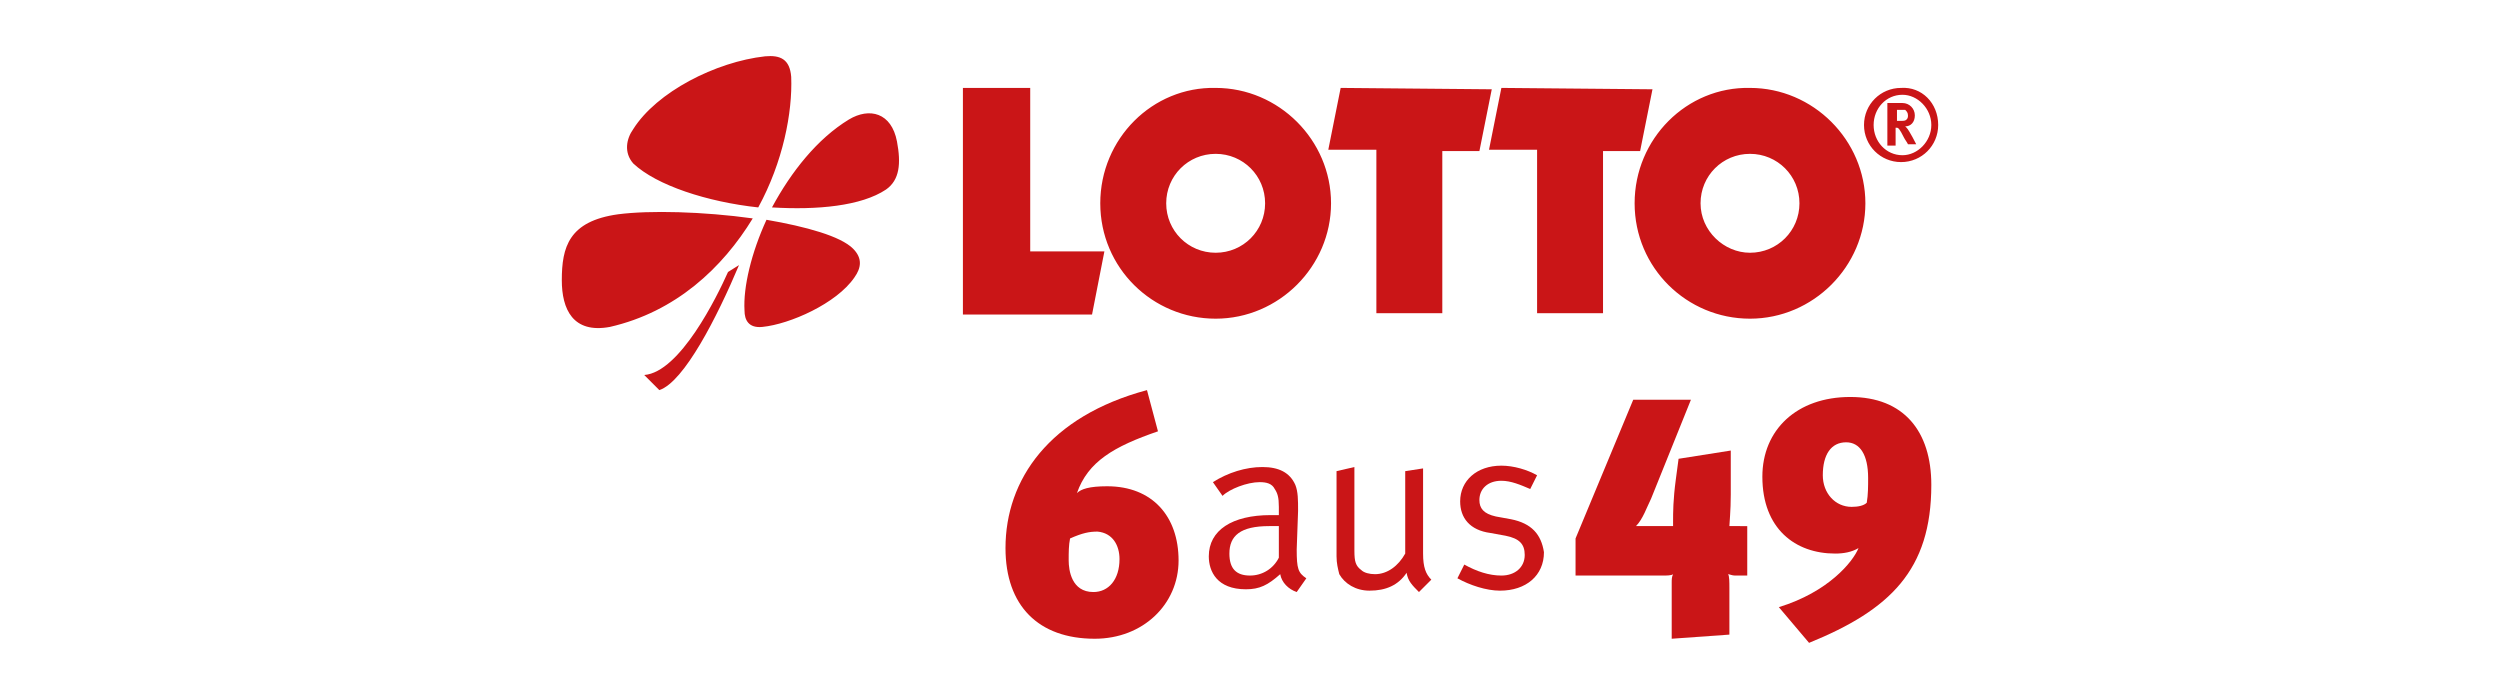 <?xml version="1.0" encoding="utf-8"?>
<!-- Generator: Adobe Illustrator 19.1.0, SVG Export Plug-In . SVG Version: 6.00 Build 0)  -->
<svg version="1.1" id="Ebene_1" xmlns="http://www.w3.org/2000/svg" xmlns:xlink="http://www.w3.org/1999/xlink" x="0px" y="0px"
	 viewBox="0 0 182 50" style="enable-background:new 0 0 182 50;" xml:space="preserve">
<style type="text/css">
	.st0{fill:#CA1517;}
</style>
<g>
	<path class="st0" d="M70.1,6.4H75v11.9h5.4l-0.9,4.6h-9.4V6.4 M97.6,6.4l-0.9,4.5h3.5v11.9h4.8V11h2.7l0.9-4.5L97.6,6.4 M109.3,6.4
		l-0.9,4.5h3.5v11.9h4.8V11h2.7l0.9-4.5L109.3,6.4 M119,14.8c0,4.7,3.8,8.4,8.4,8.4c4.6,0,8.4-3.8,8.4-8.4s-3.8-8.4-8.4-8.4
		C122.8,6.3,119,10.1,119,14.8L119,14.8z M123.8,14.8c0-2,1.6-3.6,3.6-3.6s3.6,1.6,3.6,3.6s-1.6,3.6-3.6,3.6
		C125.5,18.4,123.8,16.8,123.8,14.8 M80.1,14.8c0,4.7,3.8,8.4,8.4,8.4c4.6,0,8.4-3.8,8.4-8.4s-3.8-8.4-8.4-8.4
		C83.9,6.3,80.1,10.1,80.1,14.8L80.1,14.8z M84.9,14.8c0-2,1.6-3.6,3.6-3.6s3.6,1.6,3.6,3.6s-1.6,3.6-3.6,3.6
		C86.5,18.4,84.9,16.8,84.9,14.8 M141.1,9.1c0,1.5-1.2,2.7-2.7,2.7s-2.7-1.2-2.7-2.7s1.2-2.7,2.7-2.7C139.9,6.3,141.1,7.5,141.1,9.1
		L141.1,9.1z M140.6,9.1c0-1.2-1-2.2-2.1-2.2c-1.2,0-2.1,1-2.1,2.2s0.9,2.2,2.1,2.2C139.6,11.3,140.6,10.3,140.6,9.1z M137.4,7.5
		h1.1c0.5,0,0.9,0.4,0.9,0.9s-0.3,0.8-0.7,0.8c0.1,0.1,0.1,0.1,0.1,0.1c0.2,0.2,0.7,1.2,0.7,1.2h-0.6c-0.1-0.2-0.2-0.3-0.3-0.5
		c-0.3-0.6-0.4-0.7-0.5-0.7h-0.1v1.3h-0.6V7.5L137.4,7.5z M138.1,8v0.8h0.2c0.3,0,0.4,0,0.5-0.1c0.1-0.1,0.1-0.2,0.1-0.3
		c0-0.2-0.1-0.3-0.2-0.4c-0.1,0-0.2,0-0.4,0H138.1 M56.2,15.1c3.3,0.2,6.5-0.1,8.3-1.3c1-0.7,1.1-1.9,0.8-3.5
		c-0.4-2.1-2-2.5-3.5-1.6C59.5,10.1,57.6,12.5,56.2,15.1 M55.2,15.1c1.8-3.3,2.5-6.9,2.4-9.5c-0.1-1.3-0.8-1.6-1.9-1.5
		c-3.6,0.4-7.9,2.6-9.6,5.3c-0.5,0.7-0.7,1.7,0,2.5C47.8,13.5,51.5,14.7,55.2,15.1 M54.8,15.9c-3.6-0.5-7.5-0.6-9.8-0.3
		c-3.6,0.5-4.1,2.4-4.1,4.8c0,2.1,0.8,3.9,3.5,3.4C49.2,22.7,52.6,19.5,54.8,15.9 M55.8,16c-1.1,2.4-1.7,4.9-1.6,6.6
		c0,0.7,0.3,1.3,1.3,1.2c2-0.2,5.4-1.7,6.7-3.6c0.5-0.7,0.6-1.4-0.1-2.1C61.2,17.2,58.7,16.5,55.8,16 M53.8,19.3L53,19.8
		c-0.8,1.8-3.5,7.3-6.1,7.5l1.1,1.1C49.8,27.8,52.2,23.1,53.8,19.3"/>
	<g>
		<path class="st0" d="M80.6,35.4c-1.3,0-1.9,0.2-2.2,0.5c0.8-2.3,2.7-3.4,5.9-4.5l-0.8-3c-7.1,1.9-10.3,6.5-10.3,11.5
			c0,4.2,2.4,6.6,6.5,6.6c3.5,0,6.1-2.5,6.1-5.7l0,0C85.8,37.6,83.9,35.4,80.6,35.4z M81.5,40.7c0,1.5-0.8,2.4-1.9,2.4
			c-1.6,0-1.8-1.6-1.8-2.3c0-0.6,0-1.1,0.1-1.6c0.9-0.4,1.4-0.5,2-0.5C81,38.8,81.5,39.7,81.5,40.7L81.5,40.7z"/>
		<path class="st0" d="M94.4,40l0.1-2.8c0-0.8,0-1.4-0.2-1.9c-0.4-0.9-1.2-1.3-2.4-1.3s-2.5,0.4-3.6,1.1l0.7,1c0.5-0.5,1.8-1,2.7-1
			c0.5,0,0.9,0.1,1.1,0.5c0.2,0.3,0.3,0.6,0.3,1.3v0.6c0,0-0.2,0-0.6,0c-2.8,0-4.5,1.1-4.5,3c0,1.1,0.6,2.4,2.7,2.4
			c1,0,1.6-0.3,2.5-1.1c0.1,0.6,0.6,1.1,1.2,1.3l0.7-1C94.5,41.7,94.4,41.4,94.4,40z M93.1,40.6c-0.4,0.8-1.2,1.3-2.1,1.3
			c-1,0-1.5-0.5-1.5-1.6c0-1.3,0.8-2,2.9-2c0.2,0,0.4,0,0.7,0V40.6z"/>
		<path class="st0" d="M103.6,40.3v-6.2l-1.3,0.2v6c-0.5,0.9-1.3,1.5-2.2,1.5c-0.4,0-0.8-0.1-1-0.3c-0.4-0.3-0.5-0.6-0.5-1.4V34
			l-1.3,0.3v6.2l0,0c0,0.5,0.1,0.9,0.2,1.3c0.4,0.7,1.2,1.2,2.2,1.2c1.2,0,2.1-0.4,2.7-1.3c0.1,0.6,0.4,0.9,0.9,1.4l0.9-0.9
			C103.8,41.8,103.6,41.3,103.6,40.3z"/>
		<path class="st0" d="M110,37.8l-1.1-0.2c-0.9-0.2-1.2-0.6-1.2-1.2c0-0.8,0.6-1.4,1.6-1.4c0.7,0,1.4,0.3,2.1,0.6l0.5-1
			c-0.7-0.4-1.7-0.7-2.6-0.7l0,0c-1.8,0-3,1.1-3,2.6c0,1.2,0.7,2.1,2.2,2.3l1.1,0.2c1,0.2,1.4,0.6,1.4,1.4c0,0.9-0.7,1.5-1.7,1.5
			c-0.9,0-1.8-0.3-2.7-0.8l-0.5,1c0.9,0.5,2.1,0.9,3.1,0.9c1.9,0,3.2-1.1,3.2-2.8C112.2,38.9,111.5,38.1,110,37.8z"/>
		<path class="st0" d="M125.9,38.3c0-0.2,0.1-1.1,0.1-2.3v-3.2l-3.8,0.6l-0.2,1.5c-0.2,1.5-0.2,2.4-0.2,3.1c0,0.1,0,0.2,0,0.3
			c-0.1,0-0.2,0-0.3,0h-1.8c-0.2,0-0.5,0-0.6,0c0.5-0.5,0.8-1.4,1.1-2l2.9-7.2h-4.2l-4.2,10.1v2.7h6.4c0.2,0,0.6,0,0.7-0.1
			c-0.1,0.2-0.1,0.4-0.1,0.6v4.1l4.2-0.3v-3.4c0-0.4,0-0.9-0.1-1c0.1,0,0.3,0.1,0.5,0.1h0.9v-3.6C127.1,38.3,125.9,38.3,125.9,38.3z
			"/>
		<path class="st0" d="M134.7,28.9c-3.9,0-6.4,2.4-6.4,5.8c0,3.8,2.4,5.6,5.3,5.6c0.6,0,1.2-0.1,1.7-0.4c-0.4,1-2.2,3.2-5.8,4.3
			l2.2,2.6c5.9-2.4,8.9-5.3,8.9-11.5l0,0C140.6,31.4,138.6,28.9,134.7,28.9z M135.9,36.6c-0.2,0.2-0.6,0.3-1.1,0.3
			c-1.2,0-2.1-1-2.1-2.3c0-1.5,0.6-2.4,1.7-2.4c1,0,1.6,0.9,1.6,2.6l0,0C136,35.4,136,36,135.9,36.6z"/>
	</g>
</g>
</svg>
